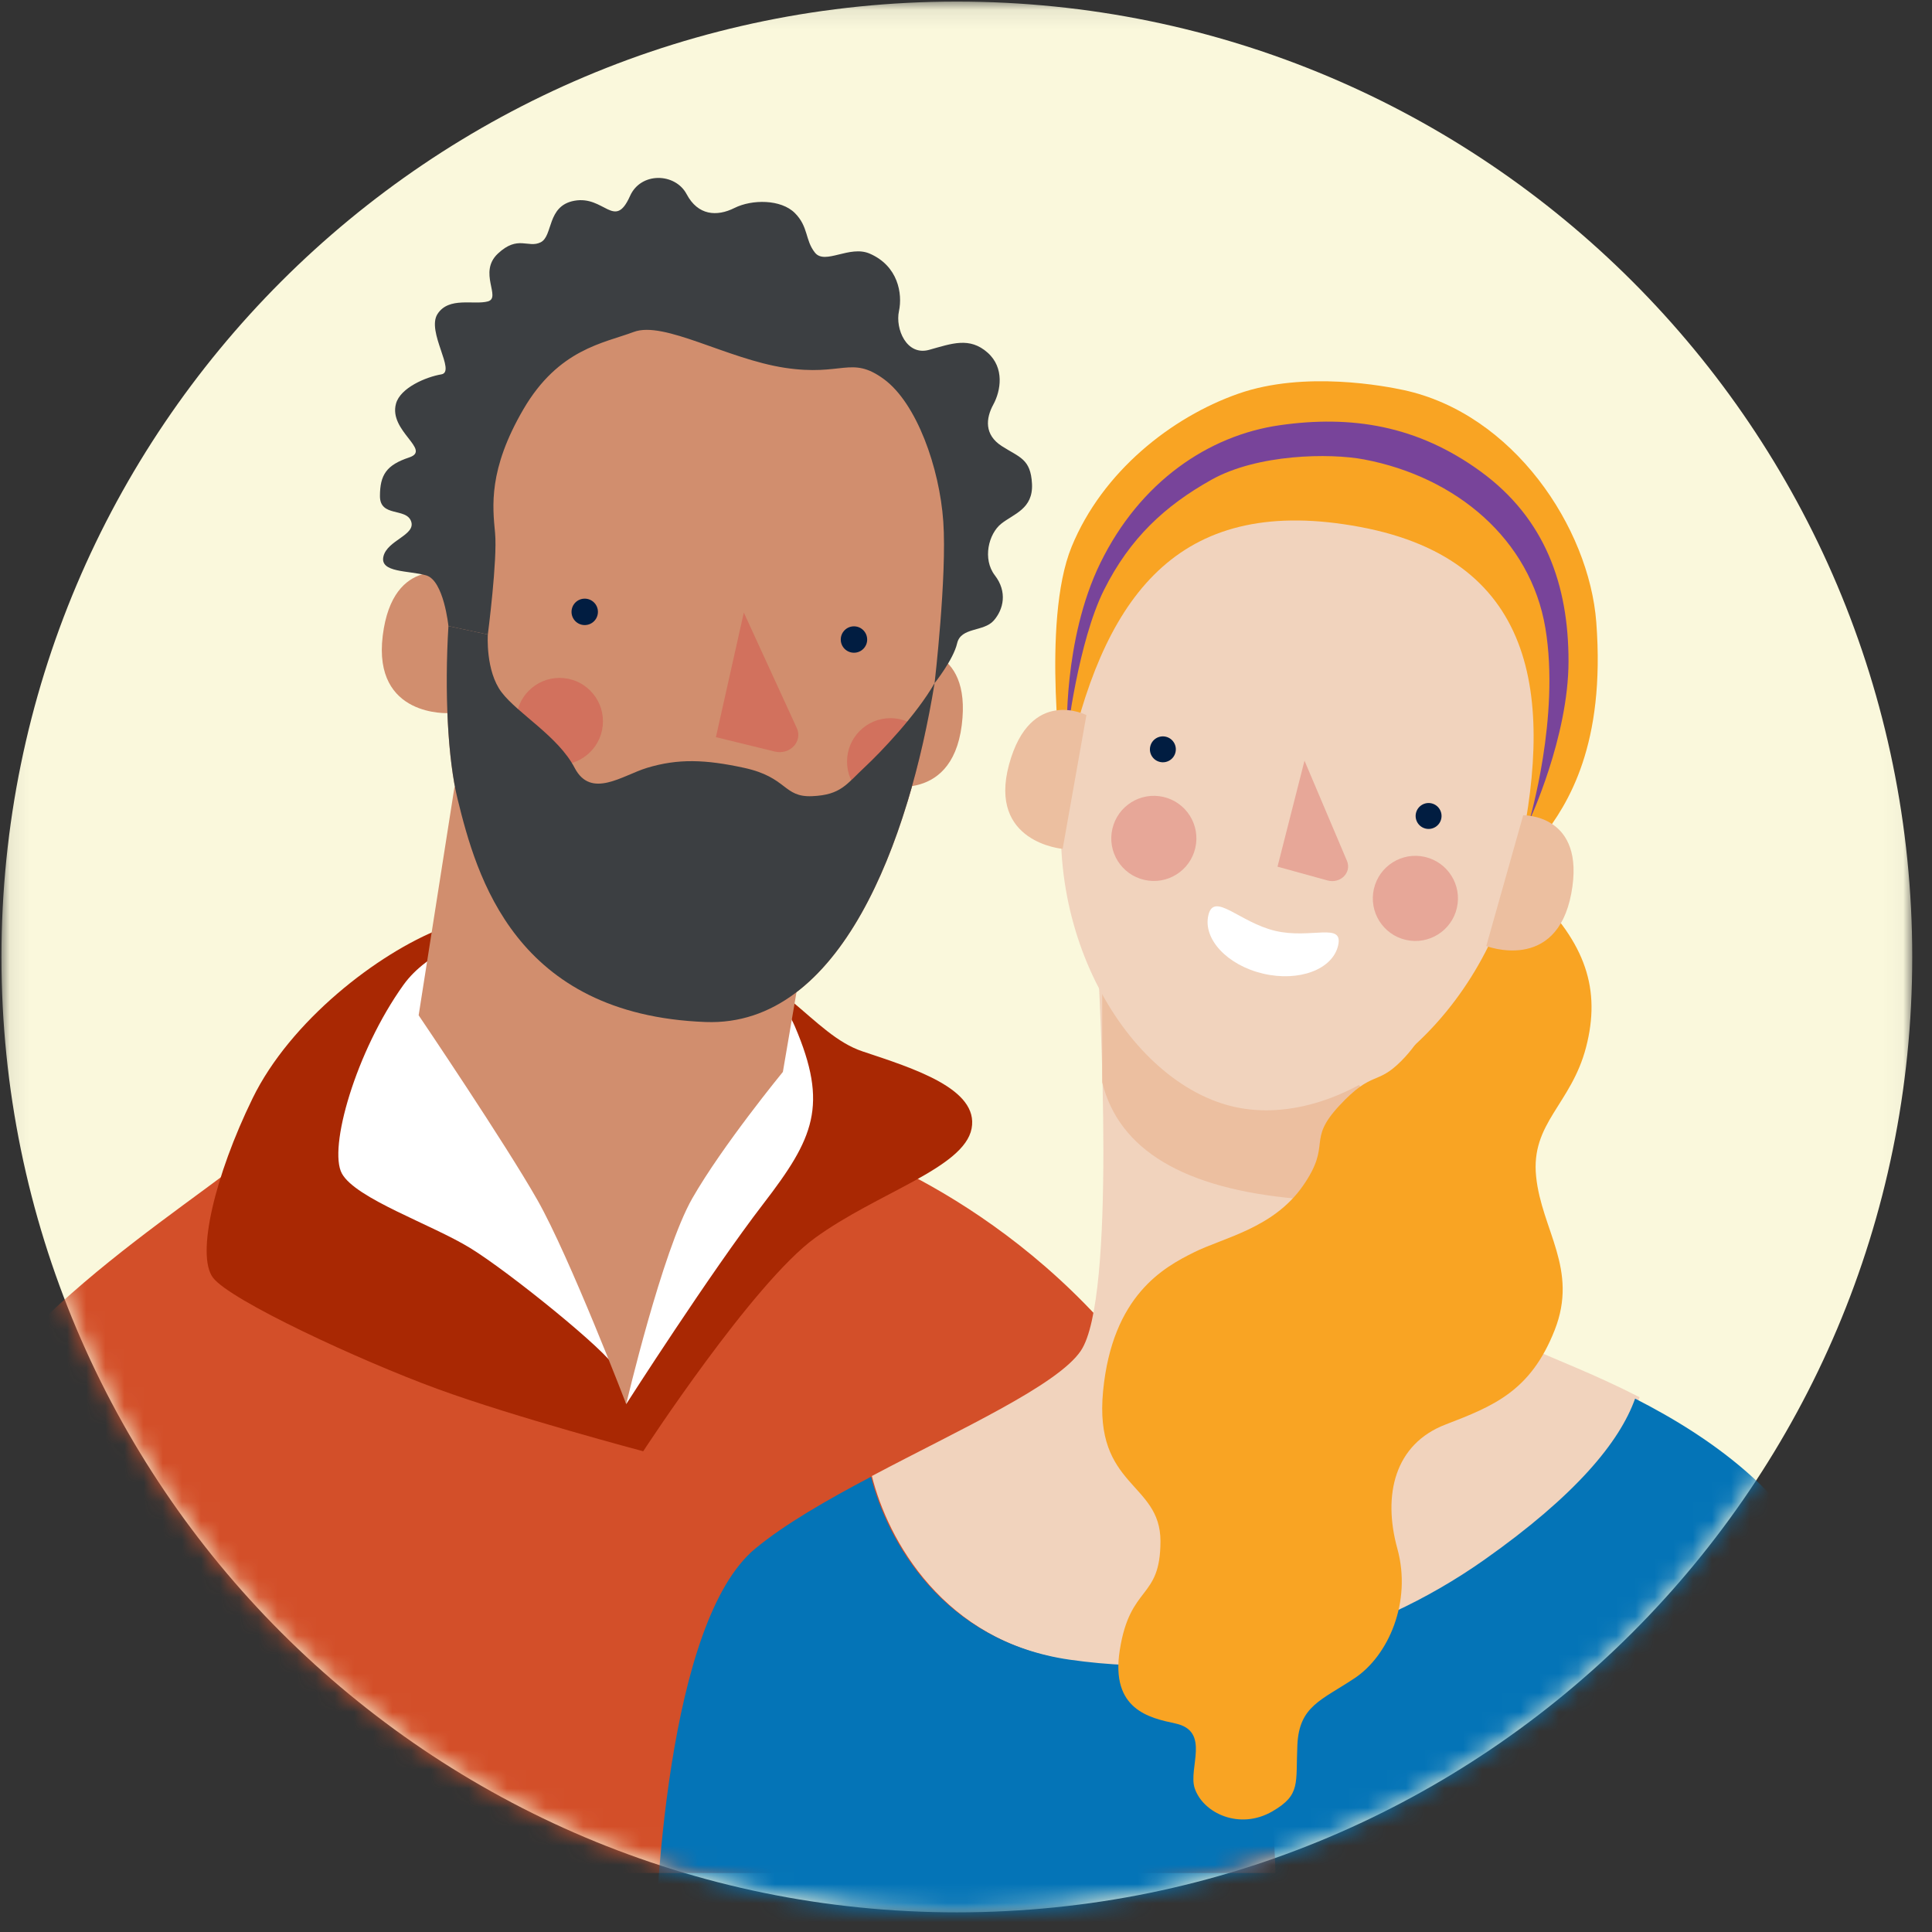 <?xml version="1.0" encoding="UTF-8"?>
<svg xmlns="http://www.w3.org/2000/svg" xmlns:xlink="http://www.w3.org/1999/xlink" width="101" height="101" viewBox="0 0 101 101">
  <rect x="0" y="0" width="101" height="101" fill="#333333" stroke="none"/>
  <defs>
    <path id="br6b9qyzda" d="M0.076 0.083L99.967 0.083 99.967 99.973 0.076 99.973z"></path>
    <path id="rweunealjc" d="M50.021.083C22.437.083.076 22.444.076 50.028s22.361 49.945 49.945 49.945c27.585 0 49.946-22.36 49.946-49.945C99.967 22.444 77.606.083 50.02.083z"></path>
    <path id="2j1qot5mpe" d="M50.021.083C22.437.083.076 22.444.076 50.028s22.361 49.945 49.945 49.945c27.585 0 49.946-22.36 49.946-49.945"></path>
    <path id="v1ym2yv6mg" d="M50.076.083c-27.614 0-50 22.386-50 50s22.386 50 50 50c27.615 0 50-22.386 50-50s-22.385-50-50-50z"></path>
  </defs>
  <g fill="none" fill-rule="evenodd">
    <g>
      <g>
        <g>
          <g>
            <g>
              <g transform="translate(-540 -528) translate(104 240) translate(0 276) translate(416) translate(20 12)">
                <mask id="t0i8hgqdxb" fill="#fff">
                  <use xlink:href="#br6b9qyzda"></use>
                </mask>
                <path fill="#FAF8DC" d="M99.967 50.028c0 27.584-22.362 49.945-49.946 49.945S.076 77.613.076 50.028C.076 22.444 22.437.083 50.021.083s49.946 22.361 49.946 49.945" mask="url(#t0i8hgqdxb)"></path>
              </g>
              <g transform="translate(-540 -528) translate(104 240) translate(0 276) translate(416) translate(20 12)">
                <mask id="u3xdkwjjud" fill="#fff">
                  <use xlink:href="#rweunealjc"></use>
                </mask>
                <path fill="#D34F29" d="M12.957 60.477C7.629 64.62-2.138 70.54-4.653 79.567c-1.973 7.078-2.467 18.35-2.467 18.35h73.797s-.296-17.61-7.251-26.637c-6.956-9.027-16.131-11.691-16.131-11.691l-30.338.888z" mask="url(#u3xdkwjjud)"></path>
                <path fill="#A92803" d="M23.07 48.539c-3.328 1.302-7.893 4.834-9.866 8.88-1.974 4.044-2.96 8.188-2.072 9.372.888 1.184 7.695 4.341 11.74 5.82 4.045 1.48 10.754 3.257 10.754 3.257s5.722-8.781 8.978-11.149c3.256-2.368 7.794-3.65 8.189-5.722.395-2.072-3.026-3.141-5.69-4.029-2.663-.888-4.176-4.258-9.602-5.936-5.427-1.677-7.893-2.269-12.431-.493"></path>
                <path fill="#FFF" d="M21.096 51.482c-2.499 3.486-3.946 8.55-3.223 9.866.724 1.316 4.67 2.648 6.71 3.897 2.038 1.25 7.234 5.46 7.563 6.249.33.789.592 1.907.592 1.907s4.398-6.871 7.17-10.474c2.63-3.42 3.42-5.13 1.644-9.274-1.776-4.144-10.26-5.92-10.26-5.92s-7.696.263-10.196 3.75"></path>
                <path fill="#D18E6E" d="M23.76 41.14l-1.874 11.937s4.538 6.71 6.215 9.669c1.677 2.96 4.637 10.655 4.637 10.655s1.875-7.991 3.453-10.754c1.579-2.762 4.736-6.61 4.736-6.61l1.677-9.817-18.844-5.08zM47.472 33.906s3.35-.277 2.805 4.01c-.546 4.286-4.36 3.064-4.36 3.064l1.555-7.074z"></path>
                <path fill="#D18E6E" d="M39.381 16.464c4.561.475 9.473 3.628 10.064 9.932.591 6.314-2.171 27.427-12.563 27.032-9.967-.378-11.97-7.63-12.957-11.641-.987-4.013-.724-13.155 1.052-17.036 1.776-3.88 4.933-9.274 14.404-8.287"></path>
                <path fill="#D2715D" d="M38.885 32.023l-1.459 6.513 3.075.753c.793.194 1.473-.532 1.152-1.23l-2.768-6.036z"></path>
                <path fill="#011D41" d="M31.258 31.986c0 .382-.309.691-.69.691-.382 0-.69-.31-.69-.69 0-.382.308-.691.69-.691.381 0 .69.309.69.69M45.334 33.433c0 .382-.31.69-.69.69-.382 0-.691-.308-.691-.69 0-.381.309-.69.69-.69.382 0 .69.309.69.69"></path>
                <path fill="#D18E6E" d="M23.714 30.04s-3.178-1.093-3.706 3.195c-.527 4.29 3.47 4.044 3.47 4.044l.236-7.238z"></path>
                <path fill="#D2715D" d="M31.521 37.709c0 1.253-1.016 2.269-2.269 2.269-1.253 0-2.269-1.016-2.269-2.27 0-1.253 1.016-2.269 2.27-2.269 1.252 0 2.268 1.016 2.268 2.27M46.55 37.544c-1.253 0-2.269 1.016-2.269 2.27 0 1.253 1.016 2.269 2.27 2.269.318 0 .62-.066.895-.185.346-1.142.644-2.31.897-3.472-.415-.536-1.062-.882-1.792-.882"></path>
                <path fill="#3C3F42" d="M48.858 35.713c-.97 1.688-2.829 3.622-3.623 4.364-.987.92-1.266 1.48-2.779 1.545-1.513.066-1.282-.986-3.552-1.48-2.029-.441-3.453-.493-5.08 0-1.273.386-2.927 1.645-3.783 0-.855-1.644-2.96-2.828-3.814-3.946-.855-1.118-.724-3.026-.724-3.026l-2.06-.441c-.21 3.43-.036 6.951.482 9.058.986 4.012 2.99 11.263 12.957 11.641 7.096.27 10.634-9.487 11.976-17.715"></path>
                <path fill="#3C3F42" d="M30.025 10.495c1.576-.287 2.105 1.562 2.91-.247.568-1.274 2.368-1.216 2.96-.098.592 1.118 1.579 1.184 2.5.723.92-.46 2.433-.46 3.157.263.723.724.526 1.414 1.052 2.072.526.658 1.806-.408 2.861.05 1.48.64 1.727 2.088 1.53 3.009-.198.92.394 2.351 1.578 2.022 1.184-.329 2.113-.692 3.059.148.888.79.69 1.99.295 2.713-.394.724-.476 1.579.444 2.17.921.593 1.513.659 1.579 1.974.066 1.315-.954 1.562-1.612 2.088-.657.526-.986 1.842-.328 2.697.657.855.46 1.776-.066 2.368-.526.592-1.71.329-1.908 1.184-.197.855-1.178 2.082-1.178 2.082s.652-5.618.455-8.446c-.197-2.828-1.398-6.199-3.108-7.449-1.71-1.25-2.154-.131-5.18-.591-3.025-.461-6.314-2.467-7.892-1.875-1.579.592-3.93.888-5.772 4.045-1.841 3.157-1.611 5.08-1.48 6.462.132 1.381-.378 5.311-.378 5.311l-2.06-.441s-.242-2.387-1.163-2.65c-.92-.263-2.433-.132-2.236-.987.197-.855 1.71-1.118 1.447-1.841-.263-.724-1.628-.198-1.628-1.316s.345-1.628 1.53-2.022c1.183-.395-1.086-1.382-.691-2.812.23-.834 1.578-1.398 2.368-1.53.789-.13-.79-2.236-.198-3.156.592-.921 1.908-.46 2.631-.658.724-.197-.526-1.513.526-2.5 1.053-.986 1.579-.263 2.237-.591.657-.33.312-1.908 1.759-2.171"></path>
              </g>
              <g transform="translate(-540 -528) translate(104 240) translate(0 276) translate(416) translate(20 12)">
                <path fill="#F9A423" d="M73.372 20.39c5.736 1.23 9.702 7.188 10.078 12.142.483 6.386-1.452 9.481-2.854 11.271L55.57 40.836s-1.16-8.32.452-12.254c1.612-3.935 5.224-6.773 8.707-7.998 3.483-1.226 7.74-.387 8.643-.194"></path>
                <path fill="#78449A" d="M71.308 24.018c4.813.911 8.707 4.177 9.481 8.82.774 4.644-.838 10.062-.838 10.062s2.047-4.37 2.047-8.336c0-3.967-1.209-7.45-4.595-9.917-3.319-2.418-6.772-2.95-10.497-2.418-3.725.532-7.304 2.95-9.385 7.207-1.966 4.025-1.741 9.046-1.741 9.046s.58-4.934 1.935-7.643c1.354-2.709 3.193-4.402 5.611-5.756 2.419-1.355 6.192-1.403 7.982-1.065"></path>
                <path fill="#F1D3BD" d="M56.505 70.613c-1.226 1.813-6.311 4.102-10.925 6.549.817 3.292 3.718 8.684 10.438 9.648 8.166 1.17 15.846-1.073 21.776-5.269 4.79-3.389 7.105-6.204 7.92-8.498-2.372-1.215-4.473-1.996-5.49-2.479-2.77-1.317-5.54-3.268-5.735-6.197-.195-2.927.145-13.563.145-13.563L57.33 49.242c.194 3.32 1.02 18.639-.826 21.37"></path>
                <path fill="#ECBFA0" d="M57.62 56.577c.873 3.54 4.272 5.57 10.197 6.09 5.924.521 6.96-1.509 3.106-6.09l-13.303-5.54v5.54z"></path>
                <mask id="fbc1fni4cf" fill="#fff">
                  <use xlink:href="#2j1qot5mpe"></use>
                </mask>
                <path fill="#0474B7" d="M98.203 104.905H34.157c0-5.659.774-20.17 5.321-23.944 1.528-1.268 3.733-2.535 6.058-3.762.813 3.265 3.7 8.61 10.389 9.566 8.127 1.161 15.77-1.063 21.671-5.223 4.767-3.36 7.072-6.152 7.883-8.427 4.068 2.073 8.94 5.423 10.5 10.748 2.467 8.417 2.224 21.042 2.224 21.042" mask="url(#fbc1fni4cf)"></path>
                <path fill="#F9A423" d="M80.112 46.609c2.806 2.709 3.58 5.127 2.806 8.127-.775 2.999-2.903 3.966-2.613 6.772.29 2.806 2.225 4.837.968 8.03-1.258 3.193-3.193 3.966-5.708 4.934-2.656 1.021-3.29 3.676-2.516 6.482s-.483 5.611-2.225 6.772c-1.741 1.161-2.902 1.452-3 3.483-.096 2.032.194 2.612-1.305 3.483-1.717.997-3.628.097-4.064-1.21-.348-1.046.85-2.986-1.015-3.385-1.355-.29-3.386-.726-2.903-3.822.543-3.474 2.129-2.612 2.129-5.708s-3.483-2.806-3-7.836c.484-5.031 3.193-6.483 4.741-7.257 1.548-.774 4.16-1.257 5.708-3.482 1.548-2.226.162-2.322 1.903-4.193 1.741-1.87 1.933-1.03 3.225-2.322 1.16-1.16 1.612-2.386 2.257-3.87.645-1.483 2.451-2.45 2.451-2.45l2.16-2.548z"></path>
                <path fill="#F1D3BD" d="M79.286 45.31c-1.967 8.575-9.378 13.947-14.981 12.5-5.603-1.448-10.36-9.775-8.393-18.349 1.967-8.574 5.915-13.653 15.202-11.911 9.413 1.765 10.139 9.187 8.172 17.76"></path>
                <path fill="#011D41" d="M61.452 39.325c-.083.364-.447.592-.811.508-.365-.083-.593-.447-.509-.811.084-.365.447-.592.812-.509.364.084.592.447.508.812M75.343 42.809c-.083.364-.447.592-.811.509-.365-.084-.592-.447-.509-.812.084-.364.447-.592.812-.509.364.084.592.447.508.812"></path>
                <path fill="#E7A798" d="M68.196 39.767l-1.411 5.54 2.614.721c.674.186 1.274-.418 1.017-1.024l-2.22-5.237z"></path>
                <path fill="#FFF" d="M63.171 47.842c-.293 1.248.987 2.617 2.86 3.057 1.872.44 3.628-.215 3.921-1.464.294-1.248-1.405-.33-3.277-.77-1.873-.44-3.21-2.072-3.504-.823"></path>
                <path fill="#E7A798" d="M62.488 44.327c-.274 1.198-1.468 1.946-2.666 1.671-1.198-.275-1.946-1.469-1.671-2.666.275-1.198 1.468-1.946 2.666-1.672 1.198.275 1.946 1.469 1.671 2.667M76.162 47.463c-.275 1.198-1.469 1.946-2.667 1.672-1.198-.275-1.946-1.469-1.671-2.667.275-1.198 1.469-1.946 2.666-1.671 1.198.275 1.947 1.469 1.672 2.666"></path>
                <path fill="#ECBFA0" d="M79.63 42.621s3.295-.077 2.513 4.087c-.781 4.164-4.444 2.748-4.444 2.748l1.93-6.835zM56.795 37.383s-2.933-1.506-4.044 2.583c-1.112 4.088 2.802 4.41 2.802 4.41l1.242-6.993z"></path>
              </g>
            </g>
          </g>
        </g>
      </g>
    </g>
  </g>
</svg>
